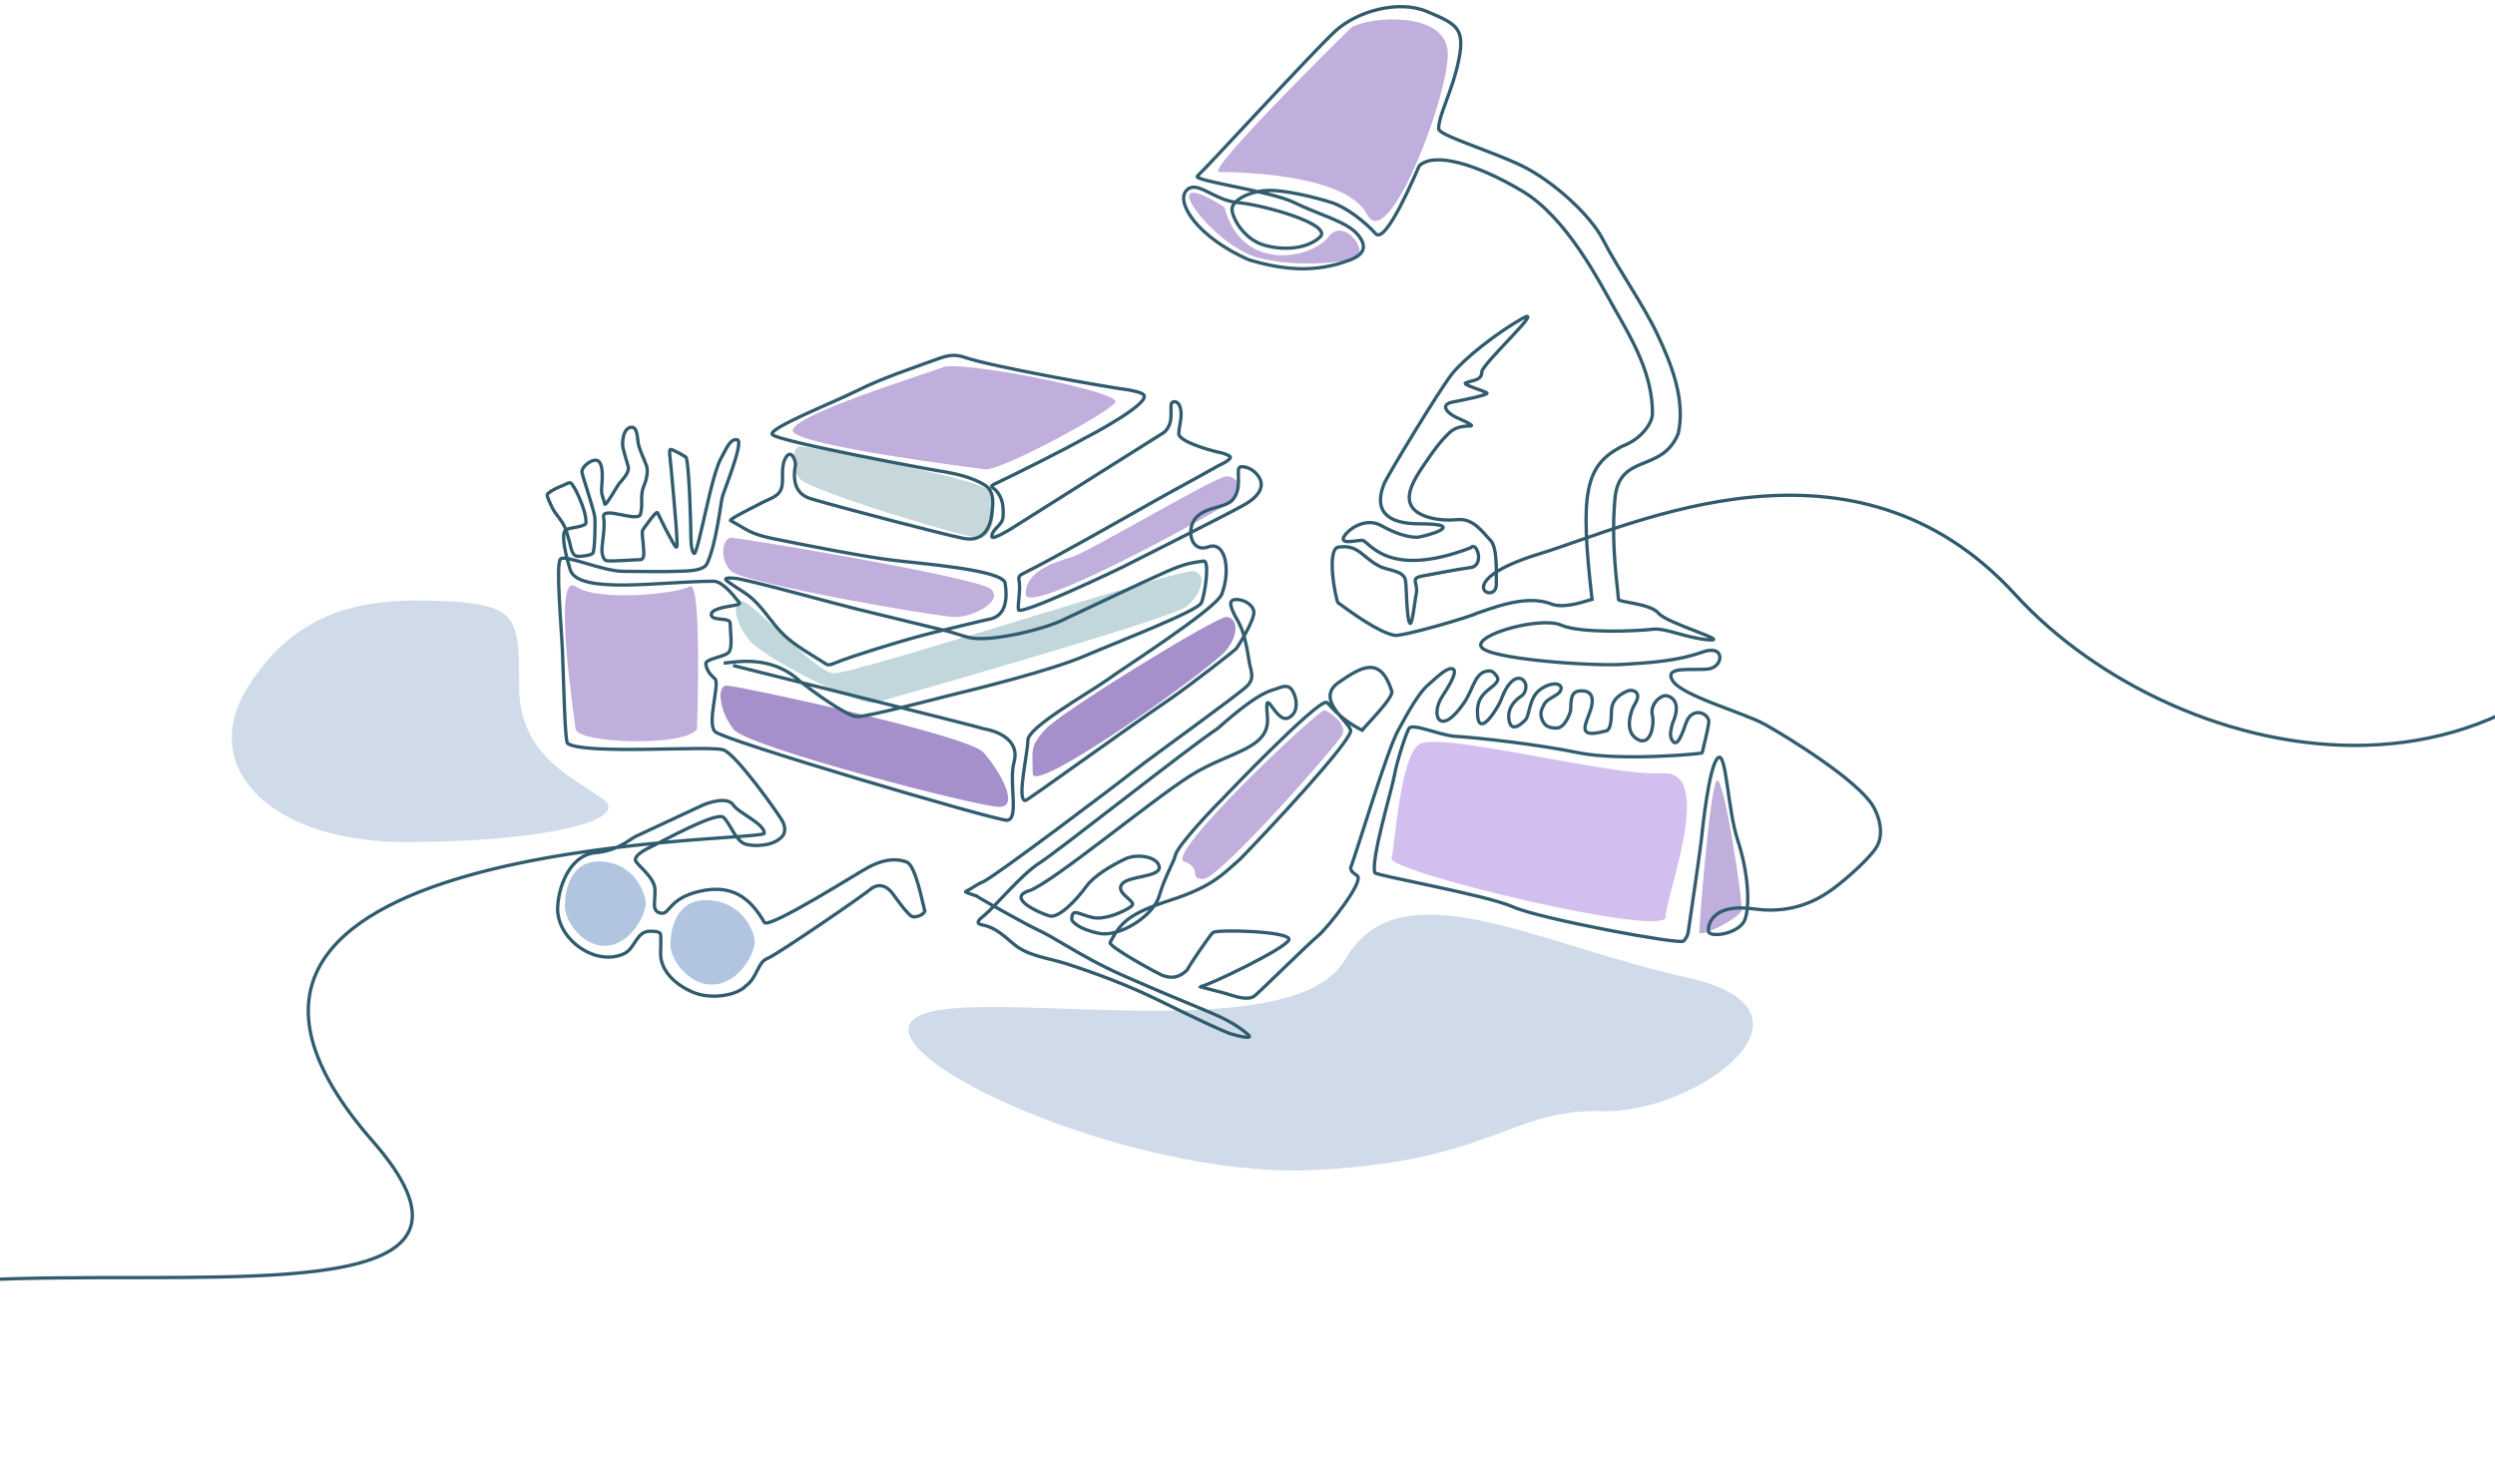 <svg width="375" height="223" viewBox="0 0 375 223" fill="none" xmlns="http://www.w3.org/2000/svg">
<path d="M202.161 144.235C193.927 158.497 143.642 147.324 137.241 153.269C130.839 159.215 170.022 177.061 197.115 175.87C224.209 174.679 227.1 166.565 240.869 167.016C254.637 167.467 276.293 151.948 253.558 146.925C230.823 141.902 210.394 129.974 202.161 144.235Z" fill="#D0DBEA"/>
<path d="M90.452 119.961C85.429 116.524 78.021 113.186 78.022 103.141C78.023 93.095 78.022 90.881 66.924 90.353C55.825 89.824 45.076 90.91 37.315 103.141C29.554 115.371 40.75 126.569 60.844 126.569C80.938 126.569 95.475 123.397 90.452 119.961Z" fill="#D0DBEA"/>
<path d="M183.24 25.849C185.497 25.849 202.287 26.054 205.447 32.194C208.606 38.334 217.607 14.747 217.606 8.138C217.606 1.529 205.776 2.44 203.066 4.172C203.066 4.172 180.983 25.85 183.24 25.849Z" fill="#C0AEDD"/>
<path d="M178.744 29.286C179.273 27.964 184.033 31.137 184.033 31.137C186.677 41.182 197.251 38.803 199.63 35.631C202.009 32.458 205.975 38.01 203.596 38.803C201.216 39.596 194.607 40.125 189.32 38.803C184.033 37.481 178.216 30.608 178.744 29.286Z" fill="#C0AEDD"/>
<path d="M209.151 129.028C209.653 127.019 210.406 114.21 213.17 111.95C215.933 109.69 241.811 116.722 249.85 116.22C257.89 115.717 250.353 134.553 250.353 137.818C250.352 141.083 208.649 131.037 209.151 129.028Z" fill="#D2BFF0"/>
<path d="M261.755 136.879C262.019 135.822 259.111 116.524 258.054 117.317C256.996 118.11 255.41 138.994 255.41 140.052C255.41 141.109 261.49 137.937 261.755 136.879Z" fill="#C0AEDD"/>
<path d="M110.278 109.65C108.163 107.007 107.63 103.041 109.215 103.042C110.8 103.042 145.432 110.443 147.811 113.087C150.19 115.731 153.368 121.282 150.196 121.282C147.024 121.282 112.393 112.294 110.278 109.65Z" fill="#A690CB"/>
<path d="M112.559 96.168C110.444 93.525 109.917 90.353 111.502 90.353C113.087 90.353 122.34 100.927 125.248 101.191C128.156 101.455 177.326 85.33 179.441 85.858C181.556 86.387 180.498 89.295 178.383 91.146C176.269 92.996 131.328 105.685 131.328 105.685C128.156 105.685 114.673 98.812 112.559 96.168Z" fill="#C1D7DC"/>
<path d="M184.296 97.754C186.411 95.111 185.883 92.732 184.298 92.732C182.713 92.732 159.449 107.007 157.07 109.651C154.691 112.294 155.22 112.823 155.22 116.259C155.22 119.696 182.182 100.398 184.296 97.754Z" fill="#A690CB"/>
<path d="M184.346 75.813C187.566 73.698 185.931 71.583 184.346 71.583C182.761 71.583 163.679 82.951 161.035 83.743C158.392 84.537 154.162 85.858 154.162 89.295C154.162 92.732 181.125 77.928 184.346 75.813Z" fill="#C0AEDD"/>
<path d="M109.929 85.877C108.053 84.138 108.522 80.836 109.928 80.836C111.334 80.836 146.763 86.764 148.874 88.502C150.984 90.24 146.4 92.732 143.586 92.732C140.773 92.732 111.805 87.615 109.929 85.877Z" fill="#C0AEDD"/>
<path d="M120.281 72.035C118.741 70.329 119.127 67.089 120.281 67.089C121.435 67.089 146.652 71.864 148.384 73.57C150.117 75.275 149.57 80.836 147.26 80.836C144.95 80.836 121.821 73.74 120.281 72.035Z" fill="#C6D8DC"/>
<path d="M148.081 70.526C145.702 70.261 121.117 67.089 119.266 64.974C117.416 62.859 139.093 56.251 141.736 55.193C144.38 54.136 168.701 58.894 167.643 60.48C166.586 62.066 150.46 70.79 148.081 70.526Z" fill="#C0AEDD"/>
<path d="M177.955 129.477C175.047 128.42 198.309 106.478 199.102 106.743C199.896 107.007 202.538 108.858 201.746 110.444C200.953 112.03 183.239 132.121 180.861 132.121C178.483 132.121 180.862 130.535 177.955 129.477Z" fill="#C0AEDD"/>
<path d="M97.042 135.419C97.282 136.966 95.166 141.607 91.488 142.122C87.81 142.638 84.876 138.513 84.9 136.192C84.925 133.872 85.669 129.208 90.43 129.489C95.191 129.77 96.803 133.872 97.042 135.419Z" fill="#B1C5E0"/>
<path d="M113.432 141.235C113.682 142.782 111.474 147.422 107.636 147.938C103.798 148.454 100.736 144.329 100.762 142.008C100.788 139.688 101.564 135.024 106.532 135.305C111.5 135.586 113.182 139.688 113.432 141.235Z" fill="#B1C5E0"/>
<path d="M103.697 88.147C101.846 89.204 89.992 90.526 86.514 88.147C83.037 85.768 86.216 107.298 86.515 109.56C86.815 111.821 103.353 112.234 104.755 109.56C104.755 109.56 105.548 87.089 103.697 88.147Z" fill="#C0AEDD"/>
<path d="M85.071 79.627C85.098 79.693 85.487 81.103 85.513 81.169C85.805 81.922 85.799 83.435 86.742 83.606C87.154 83.681 88.799 83.499 89.1 83.154C89.4 82.81 89.495 78.717 89.4 77.734C89.305 76.751 87.656 71.886 87.488 71.077C87.315 70.245 88.623 69.24 89.4 69.171C91.048 69.025 90.39 72.964 90.411 73.761C90.43 74.485 90.761 75.056 90.894 75.752C90.979 76.195 92.579 73.41 92.935 72.857C93.292 72.303 94.699 71.119 94.414 70.101C94.165 69.21 93.875 68.307 93.656 67.414C93.435 66.516 93.642 64.317 94.897 64.212C95.852 64.133 95.801 66.049 95.927 66.627C96.2 67.872 96.756 68.828 97.172 70.009C97.474 70.863 97.113 72.281 96.774 73.056C96.146 74.497 96.686 75.856 96.262 77.285C95.873 78.601 90.451 75.971 90.72 77.734C90.979 79.431 90.51 81.113 90.468 82.81C90.459 83.172 90.679 84.165 91.144 84.277C92.344 84.41 95.002 84.121 96.209 84.121C97.086 84.121 96.664 82.383 96.664 81.691C96.664 81.135 96.394 80.146 96.62 79.627C96.95 79.176 98.652 76.693 98.828 77.064C99.591 78.666 100.394 80.233 101.271 81.776C101.977 83.02 101.726 81.403 101.726 80.79C101.726 79.67 100.795 69.324 100.648 68.214C100.66 67.657 100.588 67.403 101.138 67.648C101.788 67.938 102.451 68.299 103.056 68.675C103.584 69.004 103.82 79.058 103.83 79.924C103.84 80.79 103.813 82.868 104.342 83.186C104.632 83.36 105.617 78.74 105.732 78.293C106.019 77.176 107.281 70.907 108.31 69.001C109.34 67.095 109.77 65.945 110.8 66.099C111.899 66.264 108.79 73.767 108.55 74.76C108.31 75.752 107.644 81.775 106.275 84.703C105.702 85.93 102.927 85.809 101.732 85.873C100.052 85.962 95.34 85.873 93.656 85.873C90.707 85.873 85 83.339 84.254 84.007C83.507 84.675 84.354 93.787 84.537 97.915C84.72 102.042 84.89 111.574 85.32 111.746C87.883 113.501 106.756 112.007 108.738 112.714C110.721 113.421 117.157 122.554 117.516 123.28C117.974 123.975 118.178 125.063 117.554 125.739C116.304 127.094 113.778 127.282 112.184 126.918C110.59 126.554 109.783 123.788 108.738 122.85C107.694 121.911 99.291 126.605 97.847 127.282C96.403 127.958 95.465 128.642 95.496 129.254C95.528 129.88 98.36 131.76 98.441 133.654C98.522 135.547 97.871 136.931 99.291 137.244C100.712 137.556 100.379 135.032 105.238 133.947C110.096 132.863 112.808 135.017 114.875 138.635C115.507 139.742 129.529 130.825 130.477 130.379C132.254 129.423 134.305 128.82 136.281 129.573C137.638 130.09 138.657 135.743 139.002 136.956C138.77 137.528 137.87 137.813 137.305 137.813C136.532 137.813 134.424 134.566 133.869 133.947C132.947 133 132.015 132.88 131.054 133.489C129.964 134.469 116.708 143.549 115.345 144.059C113.854 144.616 113.849 146.944 112.085 148.195C110.851 149.56 106.96 150.322 104.152 149.134C101.345 147.946 99.267 145.796 99.291 143.328C99.299 142.579 99.366 141.235 99.291 140.49C99.232 139.902 98.022 139.975 97.651 139.975C95.643 139.975 95.452 142.556 93.831 143.328C89.494 145.394 83.562 141.087 83.82 136.305C84.021 132.581 86.031 128.478 89.451 128.169C92.87 127.861 94.469 126.281 95.496 125.739L105.717 120.973C106.718 120.572 109.343 119.722 110.189 120.973C111.034 122.224 114.919 123.8 114.875 125.248C114.83 126.695 15.625 125.398 55.999 171.5C96.373 217.602 -82.959 160.095 -28.501 232M85.071 79.627C84.324 77.804 83.487 77.54 82.73 75.727C82.623 75.471 82.073 74.434 82.319 74.216C82.975 73.635 83.857 73.269 84.66 72.945C84.985 72.814 85.66 72.36 85.902 72.686C86.52 73.519 86.866 74.323 87.254 75.272C87.678 76.307 88.076 77.426 88.076 78.565C88.076 79.2 85.601 79.274 85.071 79.627ZM85.071 79.627C84.5 79.915 84.537 81.776 85.697 85.614C86.857 89.451 99.542 87.364 107.242 87.364C108.483 87.364 110.084 89.242 110.873 90.284C111.573 90.882 110.796 90.887 110.035 91.049C109.506 91.162 106.595 91.502 106.93 92.507C107.227 93.401 109.727 92.717 109.745 93.679C109.771 95.085 110.098 97.073 109.628 97.915C109.157 98.756 105.905 98.978 106.08 99.827C106.312 100.954 106.721 101.316 107.47 102.042C108.219 102.769 106.201 108.664 107.47 109.968C108.738 111.272 149.311 123.237 151.289 123.28C153.267 123.323 151.57 117.577 152.418 114.504C153.239 111.526 150.465 109.995 147.94 109.552C147.675 109.375 108.669 99.659 108.738 99.659C110.039 99.659 115.726 98.13 120.319 102.465C121.982 103.762 127.3 107.713 128.864 107.713C130.428 107.713 140.802 105.011 142.297 104.628C147.167 103.455 157.901 100.776 162.96 98.619C168.019 96.461 180.018 91.838 180.561 90.62C181.103 89.402 181.87 84.197 180.896 84.329C178.931 84.595 178.033 84.754 175.391 85.891C172.75 87.028 162.259 92.007 160.145 92.996C157.379 94.494 148.845 96.584 145.691 95.828C144.379 95.513 143.106 94.993 141.79 94.71M141.79 94.71C141.641 94.678 128.864 91.559 128.864 91.559C127.431 91.245 111.921 86.965 110.448 86.921C110.039 86.909 108.458 86.694 109.342 87.37C110.297 88.1 111.366 88.68 112.337 89.389C114.548 91.004 115.814 93.487 117.759 95.37C119.582 97.133 122.031 98.412 124.148 99.798C124.478 100.014 124.786 99.928 125.14 99.791C126.201 99.381 127.238 98.972 128.322 98.619C132.707 97.19 137.249 95.775 141.79 94.71ZM141.79 94.71C142.916 94.446 147.891 93.211 149.015 92.996C151.332 92.343 151.386 89.681 151.073 87.656C150.761 85.632 138.248 84.703 134.117 84.193C129.985 83.683 121.087 81.967 116.039 80.92C112.746 80.237 112.337 79.627 109.86 78.273C109.159 78.215 113.625 76.041 113.85 75.913C115.619 74.911 116.978 74.76 117.437 73.425C117.896 72.09 117.206 70.132 118.176 68.675C119.002 67.436 119.631 69.475 119.563 69.829C118.694 74.364 121.512 74.857 122.47 75.136C126.805 76.396 141.682 80.294 144.817 80.92C147.953 81.546 148.823 79.012 149.015 77.617C149.244 75.951 149.613 73.874 147.953 72.87C146.294 71.865 144.181 71.317 142.297 70.967C141.111 70.85 116.42 66.266 116.039 65.275C115.658 64.283 125.316 60.478 128.864 58.703C132.576 56.847 136.756 55.471 140.642 54.055C142.391 53.417 143.362 53.138 145.147 53.758C148.786 55.022 165.862 58.119 169.647 58.606C170.12 58.73 171.904 58.97 171.992 59.523C172.225 61.004 164.042 65.368 162.96 65.9C160.521 67.312 152.104 71.531 149.552 72.716C148.559 73.177 149.19 73.135 149.786 73.822C150.746 74.931 150.85 76.307 150.756 77.71C150.671 78.965 149.18 79.423 149.071 80.592C148.992 81.445 152.686 79.021 153.002 78.822C157.585 75.947 170.424 67.814 175.019 64.953C175.97 64.002 176.017 63.056 176.017 61.78C176.017 61.466 175.909 60.764 176.169 60.509C176.509 60.176 177.062 60.505 177.224 60.844C177.891 62.24 177.249 63.697 177.167 65.136C177.097 66.361 181.779 67.649 182.921 67.924C183.572 68.049 184.227 68.192 184.795 68.55C185.454 68.966 183.319 69.892 183.076 70.029C179.654 71.968 176.172 73.804 172.75 75.75C169.221 77.758 158.121 84.042 154.487 85.842C154.032 86.143 153.001 86.369 153.135 87.028C153.459 88.621 152.933 90.662 153.072 91.642C153.211 92.622 167.965 85.646 169.216 84.988C170.467 84.329 185.403 76.87 187.3 75.709C188.763 74.814 190.407 73.272 189.073 71.49C188.566 70.812 187.866 70.333 187.032 70.181C186.135 70.018 186.105 70.384 186.122 71.23C186.148 72.566 186.248 73.826 185.395 74.969C184.33 76.396 181.499 76.052 179.852 77.71C178.204 79.367 178.925 83.176 181.578 82.204C184.231 81.233 185.027 85.772 183.605 89.368C182.481 91.728 168.45 100.666 166.401 102.198C163.151 104.461 154.487 109.321 154.487 111.272C154.487 113.223 152.754 120.386 154.124 120.319C154.45 120.303 167.554 110.759 175.943 105.014C178.711 103.118 185.523 97.817 185.795 97.504C186.067 97.191 188.718 92.989 188.444 91.838C188.184 90.743 186.831 90.086 185.777 90.109C184.514 90.137 184.857 91.246 186.108 93.436C187.359 95.627 187.615 99.086 187.89 100.122C188.224 101.393 188.374 102.179 187.422 103.125C185.75 104.706 173.083 113.756 170.524 115.799C167.965 117.843 149.424 131.852 147.749 132.542C146.84 132.916 146.025 133.562 145.139 134.005C144.927 134.111 146.607 134.596 146.744 134.656C147.918 135.432 154.489 139.071 155.762 139.656C157.138 140.289 158.433 141.052 159.734 141.825C162.639 143.55 165.543 145.182 168.641 146.547C172.982 148.459 177.375 150.308 181.76 152.122C183.833 152.98 185.863 153.996 187.564 155.476C188.759 156.515 184.932 155.386 184.736 155.305C180.88 153.709 177.12 151.756 173.355 149.96C169.101 147.932 164.715 146.291 160.23 144.84C157.675 144.013 154.57 143.723 152.429 141.954C150.969 140.748 149.638 139.393 147.721 139.04C146.518 138.819 147.076 138.252 147.888 137.633C149.515 136.297 153.595 131.369 156.217 129.725C158.84 128.082 178.706 112.328 183.014 109.494C189.412 103.801 191.02 103.836 191.814 103.536C192.724 103.192 193.644 102.806 194.25 103.801C195.031 105.085 195.175 107.245 193.602 107.917C191.69 108.733 189.981 102.559 190.487 107.621C190.993 112.684 184.857 112.837 178.913 116.592C172.97 120.346 157.998 132.829 154.644 133.894C151.289 134.96 156.015 137.138 157.696 137.659C159.205 138.127 162.022 134.96 163.273 133.234C164.524 131.508 167.315 129.969 169.102 129.108C170.889 128.247 174.014 128.747 174.233 130.285C174.46 131.872 169.629 131.611 168.641 132.863C167.652 134.114 170.21 135.181 170.252 135.914C170.281 136.411 166.401 138.379 164.268 137.918C162.135 137.456 161.118 136.371 161.083 138.182C161.078 138.464 162.072 139.653 165.175 140.285C168.278 140.917 173.355 137.659 174.233 134.656C175.112 131.653 176.391 129.682 176.666 128.524C177.023 127.023 182.615 121.157 183.722 120.105C184.366 119.377 197.9 105.297 199.366 105.564C199.72 105.628 200.981 107.867 204.732 109.758C205.263 109.026 209.505 104.877 209.183 103.874C207.475 98.561 204.732 100.122 201.179 102.594C197.626 105.066 202.642 108.32 203.004 109.758C203.366 111.196 189.851 125.607 186.413 129.108C183.847 131.341 182.313 133.234 175.943 135.293C169.573 137.352 168.45 138.666 166.85 141.638C166.513 142.263 174.03 146.314 174.534 146.524C176.058 147.163 177.274 146.965 178.449 145.769C178.694 145.192 181.809 140.587 182.313 140.159C182.893 139.666 194.142 139.948 193.722 141.256C193.302 142.563 181.263 148.29 180.512 148.257C179.514 148.212 182.775 148.839 185.169 149.612C187.564 150.386 188.311 149.906 188.654 149.612C189.835 148.6 196.566 141.937 198.076 140.686C199.587 139.434 205.036 132.497 204.018 131.649C203.554 131.262 203.004 131.054 203.004 130.435C204.173 127.26 208.506 112.717 210.154 109.758C210.571 109.121 212.696 104.704 214.573 103.01C216.45 101.316 217.638 100.248 218.354 100.541C218.854 100.746 218.712 101.736 216.799 104.628C214.886 107.52 216.45 110.962 220.094 105.564C221.541 103.421 221.694 100.725 224.022 100.848C224.393 100.867 225.092 101.645 225.125 102.014C225.178 102.629 224.109 103.325 223.706 103.661C222.582 104.598 222.057 105.456 222.057 106.967C222.081 111.588 225.298 106.054 225.583 105.26C226.802 101.861 228.318 101.531 228.995 102.283C229.706 103.072 229.217 104.257 228.65 104.628C227.752 105.215 226.519 106.376 226.802 108.2C227.085 110.023 228.41 109.106 229.275 108.2C229.927 107.516 229.787 104.903 231.465 103.661C233.143 102.418 234.91 102.614 234.61 103.664C234.358 104.548 232.595 104.911 232.126 105.801C231.753 106.51 231.387 107.113 231.757 108.098C232.126 109.084 232.716 109.426 233.967 109.426C235.218 109.426 236.04 107.096 236.06 106.796C236.145 105.519 236.002 104.01 237.299 103.873C237.567 103.844 239.598 103.503 239.285 105.801C238.972 108.098 236.157 111.275 241.236 109.894C242.348 109.87 242.142 107.171 242.225 106.518C242.401 105.121 243.372 104.42 244.576 103.873C245.214 103.582 246.162 103.854 246.146 104.685C246.134 105.307 245.628 105.897 245.394 106.455C245.134 107.074 244.084 110.011 246.146 111.136C248.208 112.261 248.669 108.636 248.356 107.52C248.044 106.404 248.834 104.98 250.099 104.587C250.611 104.428 253.048 105.017 251.385 108.705C251.2 109.43 250.879 110.441 251.255 111.136C251.817 112.174 252.413 111.651 253.356 108.803C254.3 105.955 257.037 107.253 256.825 108.636C256.553 110.419 256.223 111.384 255.84 113.15C255.799 113.337 243.351 114.401 237.299 113.15C231.246 111.898 222.425 110.904 218.568 110.658C216.191 110.44 212.246 108.633 211.762 109.495C211.279 110.357 209.954 114.401 209.568 116.592C209.183 118.782 205.989 129.241 206.644 131.171C206.796 131.618 223.332 134.489 227.398 136.305C231.465 138.12 252.513 142.011 253.028 141.456C253.39 141.065 253.663 140.649 253.735 140.115C253.973 138.372 255.731 126.799 255.84 125.04C255.885 124.8 256.826 115.34 258.153 113.958C259.48 112.577 259.629 121.598 261.181 126.292C262.734 130.985 263.064 135.977 262.279 138.175C261.494 140.373 256.952 141.019 256.788 139.989C256.668 139.24 257.115 135.679 263.684 136.618C270.253 137.556 274.32 134.455 275.725 133.433C277.283 132.284 281.351 128.786 282.209 127.014C283.098 125.176 282.486 122.714 281.469 121.075C279.099 117.253 268.885 110.885 265.213 108.855C261.983 107.07 252.751 104.587 251.385 102.283C250.018 99.979 254.617 100.848 256.825 100.541C259.034 100.235 259.393 96.74 255.84 98.019C252.287 99.298 248.356 99.605 243.778 99.869C239.2 100.134 223.706 99.076 222.629 97.226C221.553 95.375 231.524 92.625 234.61 93.95C237.695 95.274 246.327 94.835 248.356 94.582C250.385 94.329 253.356 95.904 256.825 96.168C260.295 96.433 250.528 93.697 249.295 92.185C248.061 90.673 243.272 90.54 243.249 90.088C243.152 88.184 242.1 81.958 242.726 74.975C243.351 67.992 249.753 71.204 252.237 65.174C253.376 60.132 251.206 54.692 249.065 50.17C246.934 45.669 243.162 40.401 240.91 35.982C239.09 32.41 233.471 27.212 228.714 24.909C223.957 22.606 216.227 20.356 216.227 19.351C216.227 17.24 218.327 13.674 219.265 8.951C220.204 4.228 218.953 3.633 214.546 1.756C210.14 -0.122 203.942 1.756 200.81 4.571C197.677 7.387 181.396 25.181 179.973 26.462C179.18 27.176 190.927 28.667 194.554 30.457C198.18 32.248 202.278 33.266 203.942 35.116C205.472 36.816 205.237 38.164 203.001 39.035C197.704 41.101 192.771 40.572 187.672 39.035C179.973 35.647 176.724 30.457 178.288 28.667C179.852 26.876 182.348 30.127 186.108 30.457C189.868 30.788 200.442 33.728 198.381 35.647C196.537 37.365 192.99 37.741 189.92 36.817C186.85 35.892 185.197 32.654 185.169 31.483C185.142 30.312 187.163 28.98 189.92 28.667C192.677 28.354 197.995 29.745 200.184 30.457C202.374 31.17 205.189 33.36 206.753 35.116C208.317 36.872 212.904 25.783 213.322 24.909C215.567 22.806 221.837 24.599 228.714 28.667C235.591 32.735 240.467 42.545 242.726 46.5C245.486 51.332 248.367 56.301 248.367 62.153C248.367 63.591 246.681 66.032 243.778 67.089C238.222 69.997 237.434 73.962 239.285 90.088C237.256 90.692 234.679 91.512 232.885 90.675C228.995 89.335 223.76 91.632 221.94 92.18C221.015 92.722 210.713 95.709 209.604 95.492C207.093 94.999 203.088 92.017 201.11 90.599C200.741 90.069 199.294 82.499 201.179 82.23C204.161 81.803 204.791 83.765 207.127 84.986C208.486 85.846 211.259 85.605 211.279 87.54C211.39 88.068 211.423 93.341 211.93 93.697C212.281 93.942 212.716 89.852 212.815 89.487C213.328 87.585 211.701 86.941 213.902 86.553C216.666 86.067 218.229 85.702 221.03 85.302C223.196 84.992 221.94 81.206 221.03 82.343C208.317 87.178 205.762 81.206 204.732 81.206C203.874 81.206 200.705 82.068 202.35 80.188C203.221 79.192 205.502 77.791 207.692 79.043C209.881 80.294 211.762 80.75 212.954 80.75C213.861 80.75 221.142 78.73 213.322 78.73C205.502 78.73 207.692 73.723 208.004 72.784C208.317 71.846 216.45 58.391 218.312 56.11C220.175 53.829 224.83 50.137 228.714 47.917C232.645 45.67 222.715 54.701 222.711 55.92C222.706 57.139 221.607 57.084 220.322 57.538C219.622 57.785 222.915 58.677 223.469 59.055C223.924 59.365 218.903 60.325 218.584 60.377C216.114 60.775 217.64 62.181 218.982 62.785C219.281 62.919 221.811 64.013 221.017 64.024C219.716 64.043 218.67 64.21 217.706 65.174C216.248 66.633 215.557 67.625 213.902 70.048C212.246 72.471 211.17 74.662 212.246 76.226C213.322 77.791 216.478 78.367 218.982 78.104C221.487 77.84 222.859 80.044 224.02 81.206C225.105 82.291 224.867 86.293 224.896 87.804C224.959 91.135 217.524 87.469 231.465 83.215C245.406 78.961 278.574 62.764 302.895 89.368C327.215 115.973 385.109 129.108 405.465 71.49" stroke="#305C6E" stroke-width="0.5" stroke-linecap="round"/>
</svg>
